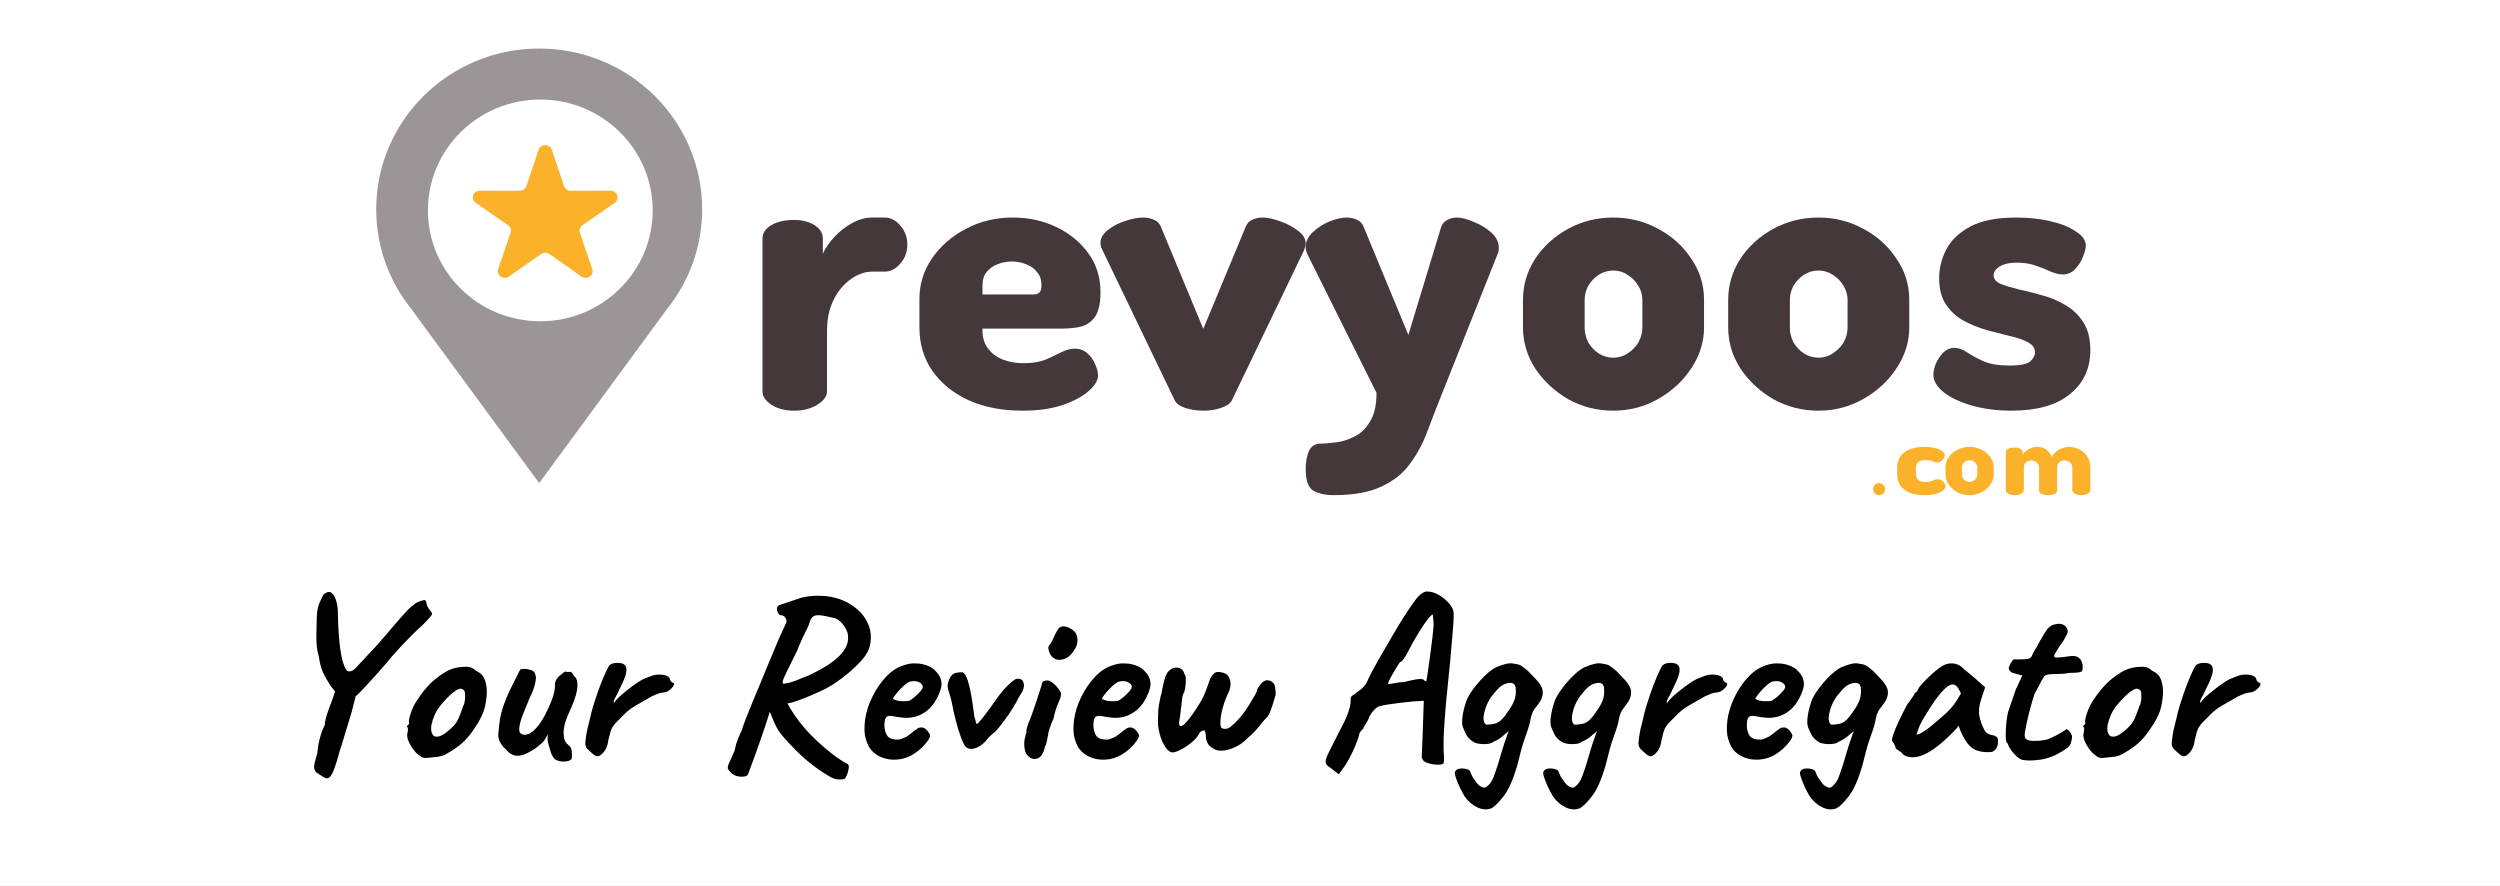 <?xml version="1.0" encoding="UTF-8"?> <svg xmlns:xlink="http://www.w3.org/1999/xlink" xmlns="http://www.w3.org/2000/svg" width="206px" height="73px" viewBox="0 0 206 73" version="1.1"><rect x="0" y="0" width="206" height="73" fill="#808080" stroke="none"/><defs><path d="M0 0L206 0L206 73L0 73L0 0Z" id="path_1"></path><clipPath id="clip_1"><use xlink:href="#path_1"></use></clipPath></defs><g id="logo-para-guesty-3" clip-path="url(#clip_1)"><path d="M0 0L206 0L206 73L0 73L0 0Z" id="logo-para-guesty-3" fill="#FFFFFF" fill-rule="evenodd" stroke="none"></path><g id="Grupo" transform="translate(0 4)"><g id="logo-revyoos-Copy" transform="translate(31 0)"><g id="iso"><path d="M26.856 13.245C26.856 16.393 25.743 19.286 23.883 21.558L23.893 21.558L13.428 35.808L2.963 21.558L2.973 21.558C1.113 19.286 0 16.393 0 13.245C0 5.93 6.012 0 13.428 0C20.844 0 26.856 5.93 26.856 13.245L26.856 13.245ZM13.52 22.472C18.635 22.472 22.781 18.382 22.781 13.337C22.781 8.292 18.635 4.202 13.52 4.202C8.406 4.202 4.26 8.292 4.26 13.337C4.26 18.382 8.406 22.472 13.52 22.472L13.52 22.472Z" id="Forma" fill="#9C9597" fill-rule="evenodd" stroke="none"></path><path d="M13.38 8.338C13.551 7.83 14.299 7.83 14.47 8.338L15.481 11.342C15.556 11.57 15.777 11.723 16.027 11.723L19.318 11.716C19.874 11.715 20.105 12.398 19.655 12.71L16.988 14.56C16.786 14.7 16.701 14.949 16.779 15.176L17.803 18.177C17.977 18.683 17.371 19.105 16.922 18.79L14.262 16.929C14.062 16.789 13.789 16.789 13.588 16.929L10.928 18.79C10.48 19.105 9.874 18.683 10.047 18.177L11.072 15.176C11.149 14.949 11.065 14.7 10.863 14.56L8.195 12.71C7.745 12.398 7.976 11.715 8.532 11.716L11.823 11.723C12.073 11.723 12.294 11.57 12.37 11.342L13.38 8.338L13.38 8.338Z" id="Forma" fill="#FBB12A" fill-rule="evenodd" stroke="none"></path></g><g id="revyoos" transform="translate(31.829 13.925)"><path d="M2.607 15.915C1.852 15.915 1.223 15.75 0.72 15.419C0.24 15.089 0 14.726 0 14.33L0 1.75C0 1.288 0.24 0.913 0.72 0.628C1.223 0.341 1.852 0.198 2.607 0.198C3.269 0.198 3.83 0.341 4.287 0.628C4.745 0.913 4.973 1.288 4.973 1.75L4.973 2.972C5.202 2.488 5.522 2.025 5.934 1.585C6.368 1.123 6.848 0.748 7.374 0.463C7.924 0.154 8.484 0 9.054 0L10.049 0C10.553 0 10.987 0.22 11.353 0.66C11.742 1.1 11.936 1.618 11.936 2.212C11.936 2.829 11.742 3.357 11.353 3.797C10.987 4.237 10.553 4.457 10.049 4.457L9.054 4.457C8.438 4.457 7.843 4.667 7.271 5.085C6.7 5.481 6.231 6.043 5.866 6.769C5.5 7.495 5.317 8.364 5.317 9.377L5.317 14.33C5.317 14.726 5.053 15.089 4.528 15.419C4.002 15.75 3.361 15.915 2.607 15.915L2.607 15.915Z" id="Forma" fill="#44383B" fill-rule="evenodd" stroke="none"></path><path d="M21.413 15.915C19.759 15.915 18.295 15.634 17.021 15.073C15.747 14.491 14.741 13.683 14.004 12.647C13.289 11.613 12.931 10.415 12.931 9.057L12.931 6.696C12.931 5.489 13.277 4.378 13.97 3.364C14.664 2.35 15.591 1.542 16.753 0.938C17.915 0.312 19.212 0 20.642 0C21.939 0 23.123 0.259 24.196 0.776C25.292 1.294 26.175 2.016 26.845 2.943C27.516 3.849 27.851 4.917 27.851 6.146C27.851 7.116 27.683 7.817 27.348 8.249C27.035 8.659 26.621 8.917 26.107 9.025C25.616 9.111 25.113 9.154 24.598 9.154L18.128 9.154L18.128 9.348C18.128 10.147 18.44 10.793 19.067 11.29C19.693 11.764 20.519 12.001 21.548 12.001C22.241 12.001 22.833 11.903 23.324 11.709C23.817 11.494 24.252 11.29 24.632 11.095C25.012 10.901 25.381 10.804 25.738 10.804C26.141 10.804 26.487 10.933 26.778 11.192C27.068 11.451 27.281 11.753 27.415 12.098C27.571 12.442 27.65 12.745 27.65 13.003C27.65 13.413 27.392 13.845 26.878 14.297C26.365 14.75 25.638 15.138 24.699 15.462C23.783 15.764 22.688 15.915 21.413 15.915L21.413 15.915ZM18.128 6.34L22.286 6.34C22.532 6.34 22.709 6.286 22.822 6.178C22.933 6.07 22.989 5.866 22.989 5.563C22.989 5.132 22.867 4.776 22.621 4.496C22.397 4.194 22.095 3.979 21.715 3.849C21.358 3.698 20.967 3.623 20.542 3.623C20.139 3.623 19.748 3.698 19.368 3.849C19.01 3.979 18.709 4.194 18.463 4.496C18.239 4.776 18.128 5.132 18.128 5.563L18.128 6.34L18.128 6.34Z" id="Forma" fill="#44383B" fill-rule="evenodd" stroke="none"></path><path d="M36.322 15.915C35.805 15.915 35.31 15.84 34.837 15.69C34.387 15.541 34.094 15.327 33.96 15.048L28.02 2.696C27.974 2.61 27.929 2.514 27.885 2.406C27.862 2.278 27.851 2.171 27.851 2.086C27.851 1.701 28.054 1.348 28.459 1.026C28.863 0.706 29.336 0.46 29.876 0.288C30.438 0.096 30.944 0 31.395 0C31.71 0 32.003 0.064 32.272 0.193C32.543 0.299 32.734 0.502 32.846 0.802L36.322 9.177L39.799 0.802C39.911 0.502 40.091 0.299 40.339 0.193C40.608 0.064 40.901 0 41.216 0C41.576 0 42.038 0.096 42.6 0.288C43.163 0.481 43.658 0.738 44.085 1.058C44.535 1.38 44.76 1.733 44.76 2.118C44.76 2.225 44.749 2.321 44.726 2.406C44.703 2.492 44.671 2.588 44.625 2.696L38.685 15.048C38.55 15.327 38.246 15.541 37.774 15.69C37.324 15.84 36.84 15.915 36.322 15.915L36.322 15.915Z" id="Forma" fill="#44383B" fill-rule="evenodd" stroke="none"></path><path d="M47.062 22.877C46.413 22.877 45.862 22.758 45.409 22.518C44.976 22.279 44.76 21.679 44.76 20.72C44.76 20.154 44.847 19.664 45.02 19.25C45.214 18.836 45.538 18.629 45.992 18.629C46.294 18.629 46.695 18.596 47.191 18.531C47.688 18.487 48.196 18.335 48.715 18.073C49.255 17.833 49.698 17.42 50.044 16.831C50.411 16.265 50.595 15.469 50.595 14.446L44.922 3.073C44.814 2.855 44.76 2.636 44.76 2.418C44.76 1.982 44.955 1.58 45.344 1.21C45.733 0.839 46.187 0.545 46.705 0.327C47.246 0.108 47.731 0 48.164 0C48.466 0 48.748 0.066 49.006 0.196C49.266 0.305 49.449 0.512 49.557 0.817L53.22 9.674L55.91 0.817C56.018 0.512 56.191 0.305 56.429 0.196C56.688 0.066 56.948 0 57.206 0C57.595 0 58.06 0.119 58.601 0.359C59.162 0.577 59.648 0.871 60.059 1.242C60.47 1.612 60.675 2.037 60.675 2.517C60.675 2.734 60.631 2.919 60.546 3.073L55.942 14.642C55.531 15.666 55.144 16.668 54.776 17.648C54.408 18.629 53.933 19.512 53.349 20.295C52.788 21.08 52.009 21.701 51.016 22.158C50.022 22.638 48.704 22.877 47.062 22.877L47.062 22.877Z" id="Forma" fill="#44383B" fill-rule="evenodd" stroke="none"></path><path d="M70.108 15.915C68.774 15.915 67.539 15.602 66.402 14.977C65.287 14.329 64.38 13.489 63.681 12.453C63.003 11.397 62.664 10.265 62.664 9.057L62.664 6.793C62.664 5.585 62.992 4.464 63.648 3.429C64.326 2.393 65.233 1.564 66.37 0.938C67.507 0.312 68.753 0 70.108 0C71.441 0 72.677 0.312 73.813 0.938C74.951 1.542 75.858 2.361 76.535 3.397C77.234 4.41 77.585 5.542 77.585 6.793L77.585 9.057C77.585 10.243 77.234 11.364 76.535 12.421C75.858 13.456 74.951 14.297 73.813 14.944C72.677 15.591 71.441 15.915 70.108 15.915L70.108 15.915ZM70.108 11.548C70.545 11.548 70.938 11.429 71.288 11.192C71.66 10.955 71.955 10.653 72.174 10.286C72.392 9.898 72.502 9.488 72.502 9.058L72.502 6.793C72.502 6.383 72.392 5.995 72.174 5.629C71.955 5.262 71.66 4.96 71.288 4.723C70.938 4.485 70.545 4.367 70.108 4.367C69.671 4.367 69.266 4.485 68.894 4.723C68.544 4.96 68.26 5.262 68.042 5.629C67.845 5.995 67.746 6.383 67.746 6.793L67.746 9.058C67.746 9.488 67.845 9.898 68.042 10.286C68.26 10.653 68.544 10.955 68.894 11.192C69.266 11.429 69.671 11.548 70.108 11.548L70.108 11.548Z" id="Forma" fill="#44383B" fill-rule="evenodd" stroke="none"></path><path d="M87.017 15.915C85.683 15.915 84.448 15.602 83.312 14.977C82.197 14.329 81.289 13.489 80.59 12.453C79.912 11.397 79.574 10.265 79.574 9.057L79.574 6.793C79.574 5.585 79.901 4.464 80.557 3.429C81.235 2.393 82.142 1.564 83.279 0.938C84.415 0.312 85.662 0 87.017 0C88.351 0 89.586 0.312 90.722 0.938C91.86 1.542 92.766 2.361 93.444 3.397C94.144 4.41 94.494 5.542 94.494 6.793L94.494 9.057C94.494 10.243 94.144 11.364 93.444 12.421C92.766 13.456 91.86 14.297 90.722 14.944C89.586 15.591 88.351 15.915 87.017 15.915L87.017 15.915ZM87.017 11.548C87.454 11.548 87.847 11.429 88.197 11.192C88.569 10.955 88.864 10.653 89.083 10.286C89.302 9.898 89.411 9.488 89.411 9.058L89.411 6.793C89.411 6.383 89.302 5.995 89.083 5.629C88.864 5.262 88.569 4.96 88.197 4.723C87.847 4.485 87.454 4.367 87.017 4.367C86.58 4.367 86.175 4.485 85.803 4.723C85.453 4.96 85.17 5.262 84.951 5.629C84.754 5.995 84.655 6.383 84.655 6.793L84.655 9.058C84.655 9.488 84.754 9.898 84.951 10.286C85.17 10.653 85.453 10.955 85.803 11.192C86.175 11.429 86.58 11.548 87.017 11.548L87.017 11.548Z" id="Forma" fill="#44383B" fill-rule="evenodd" stroke="none"></path><path d="M102.898 15.915C101.727 15.915 100.647 15.774 99.657 15.494C98.689 15.213 97.912 14.847 97.328 14.395C96.765 13.941 96.483 13.456 96.483 12.939C96.483 12.68 96.551 12.378 96.685 12.034C96.843 11.688 97.046 11.386 97.294 11.127C97.563 10.869 97.868 10.739 98.206 10.739C98.565 10.739 98.925 10.869 99.286 11.127C99.645 11.364 100.084 11.602 100.602 11.839C101.142 12.076 101.862 12.195 102.763 12.195C103.664 12.195 104.238 12.076 104.485 11.839C104.732 11.58 104.856 11.343 104.856 11.127C104.856 10.76 104.665 10.481 104.282 10.286C103.899 10.071 103.404 9.898 102.796 9.769C102.211 9.617 101.581 9.456 100.905 9.283C100.231 9.089 99.59 8.831 98.982 8.507C98.397 8.184 97.912 7.742 97.531 7.182C97.148 6.621 96.957 5.887 96.957 4.981C96.957 4.184 97.148 3.407 97.531 2.653C97.935 1.876 98.599 1.24 99.522 0.744C100.445 0.248 101.705 0 103.303 0C104.293 0 105.215 0.097 106.072 0.291C106.949 0.485 107.658 0.766 108.198 1.132C108.761 1.477 109.043 1.876 109.043 2.329C109.043 2.544 108.964 2.847 108.806 3.235C108.671 3.602 108.457 3.936 108.165 4.237C107.895 4.54 107.558 4.69 107.152 4.69C106.859 4.69 106.532 4.615 106.173 4.464C105.813 4.291 105.407 4.13 104.957 3.979C104.507 3.807 103.978 3.72 103.37 3.72C102.921 3.72 102.549 3.774 102.257 3.881C101.986 3.99 101.784 4.119 101.648 4.27C101.514 4.42 101.447 4.582 101.447 4.755C101.447 5.057 101.638 5.294 102.02 5.467C102.402 5.618 102.898 5.768 103.506 5.919C104.113 6.049 104.755 6.211 105.43 6.405C106.106 6.577 106.747 6.846 107.354 7.213C107.962 7.559 108.457 8.033 108.84 8.637C109.223 9.219 109.414 9.985 109.414 10.933C109.414 12.442 108.851 13.651 107.726 14.556C106.623 15.462 105.013 15.915 102.898 15.915L102.898 15.915Z" id="Forma" fill="#44383B" fill-rule="evenodd" stroke="none"></path></g><g id="dot-com" transform="translate(123.339 32.824)"><path d="M0.5 3.979C0.357 3.979 0.239 3.929 0.143 3.83C0.048 3.731 0 3.615 0 3.481C0 3.343 0.048 3.228 0.143 3.132C0.239 3.034 0.357 2.984 0.5 2.984C0.635 2.984 0.75 3.034 0.845 3.132C0.945 3.228 0.995 3.343 0.995 3.481C0.995 3.615 0.945 3.731 0.845 3.83C0.75 3.929 0.635 3.979 0.5 3.979L0.5 3.979Z" id="Forma" fill="#FBB12A" fill-rule="evenodd" stroke="none"></path><path d="M4.247 3.979C3.724 3.979 3.292 3.903 2.954 3.752C2.623 3.602 2.377 3.397 2.218 3.138C2.066 2.879 1.989 2.588 1.989 2.264L1.989 1.715C1.989 1.391 2.066 1.1 2.218 0.841C2.377 0.582 2.623 0.377 2.954 0.227C3.286 0.076 3.71 0 4.227 0C4.552 0 4.84 0.033 5.093 0.097C5.344 0.156 5.543 0.237 5.69 0.339C5.836 0.442 5.908 0.553 5.908 0.671C5.908 0.747 5.882 0.833 5.829 0.93C5.782 1.028 5.712 1.111 5.62 1.181C5.533 1.25 5.431 1.286 5.312 1.286C5.232 1.286 5.152 1.269 5.073 1.237C4.999 1.205 4.907 1.173 4.794 1.14C4.681 1.108 4.536 1.092 4.357 1.092C4.058 1.092 3.846 1.146 3.72 1.253C3.595 1.362 3.531 1.515 3.531 1.715L3.531 2.264C3.531 2.464 3.595 2.617 3.72 2.725C3.846 2.833 4.062 2.887 4.367 2.887C4.546 2.887 4.688 2.868 4.794 2.831C4.9 2.793 4.989 2.757 5.063 2.725C5.142 2.688 5.225 2.669 5.312 2.669C5.451 2.669 5.57 2.701 5.67 2.765C5.769 2.831 5.842 2.911 5.888 3.008C5.941 3.1 5.968 3.186 5.968 3.267C5.968 3.386 5.891 3.501 5.739 3.615C5.587 3.723 5.381 3.812 5.123 3.881C4.864 3.946 4.572 3.979 4.247 3.979L4.247 3.979Z" id="Forma" fill="#FBB12A" fill-rule="evenodd" stroke="none"></path><path d="M7.953 3.979C7.597 3.979 7.268 3.9 6.965 3.744C6.667 3.583 6.425 3.372 6.238 3.113C6.058 2.849 5.968 2.566 5.968 2.264L5.968 1.698C5.968 1.397 6.055 1.116 6.229 0.857C6.411 0.599 6.652 0.391 6.956 0.235C7.259 0.079 7.591 0 7.953 0C8.308 0 8.638 0.079 8.941 0.235C9.244 0.386 9.486 0.591 9.667 0.849C9.853 1.102 9.947 1.386 9.947 1.698L9.947 2.264C9.947 2.561 9.853 2.841 9.667 3.105C9.486 3.364 9.244 3.574 8.941 3.736C8.638 3.898 8.308 3.979 7.953 3.979L7.953 3.979ZM7.953 2.887C8.07 2.887 8.174 2.858 8.268 2.798C8.367 2.738 8.446 2.664 8.504 2.571C8.562 2.475 8.592 2.372 8.592 2.264L8.592 1.698C8.592 1.596 8.562 1.499 8.504 1.408C8.446 1.315 8.367 1.24 8.268 1.181C8.174 1.121 8.07 1.092 7.953 1.092C7.836 1.092 7.729 1.121 7.629 1.181C7.536 1.24 7.46 1.315 7.402 1.408C7.35 1.499 7.323 1.596 7.323 1.698L7.323 2.264C7.323 2.372 7.35 2.475 7.402 2.571C7.46 2.664 7.536 2.738 7.629 2.798C7.729 2.858 7.836 2.887 7.953 2.887L7.953 2.887Z" id="Forma" fill="#FBB12A" fill-rule="evenodd" stroke="none"></path><path d="M11.68 3.979C11.462 3.979 11.283 3.937 11.142 3.855C11.008 3.772 10.941 3.681 10.941 3.583L10.941 0.438C10.941 0.322 11.008 0.229 11.142 0.157C11.283 0.086 11.462 0.05 11.68 0.05C11.857 0.05 12.011 0.086 12.139 0.157C12.266 0.229 12.33 0.322 12.33 0.438L12.33 0.628C12.439 0.467 12.598 0.324 12.809 0.198C13.02 0.066 13.282 0 13.594 0C13.856 0 14.086 0.077 14.284 0.231C14.481 0.385 14.629 0.583 14.724 0.826C14.89 0.545 15.101 0.338 15.357 0.207C15.618 0.069 15.887 0 16.161 0C16.462 0 16.741 0.069 17.004 0.207C17.271 0.338 17.489 0.534 17.655 0.793C17.822 1.051 17.904 1.365 17.904 1.734L17.904 3.583C17.904 3.681 17.831 3.772 17.683 3.855C17.537 3.937 17.361 3.979 17.157 3.979C16.959 3.979 16.786 3.937 16.64 3.855C16.494 3.772 16.42 3.681 16.42 3.583L16.42 1.734C16.42 1.595 16.388 1.48 16.325 1.387C16.267 1.293 16.187 1.224 16.085 1.181C15.989 1.131 15.887 1.106 15.778 1.106C15.676 1.106 15.578 1.131 15.481 1.181C15.392 1.224 15.315 1.293 15.251 1.387C15.194 1.475 15.165 1.59 15.165 1.734L15.165 3.591C15.165 3.728 15.085 3.827 14.926 3.888C14.773 3.949 14.603 3.979 14.418 3.979C14.246 3.979 14.08 3.949 13.919 3.888C13.76 3.827 13.681 3.728 13.681 3.591L13.681 1.742C13.681 1.604 13.649 1.489 13.584 1.396C13.521 1.301 13.438 1.232 13.337 1.189C13.24 1.139 13.139 1.114 13.03 1.114C12.928 1.114 12.828 1.136 12.733 1.181C12.643 1.224 12.57 1.293 12.512 1.387C12.455 1.475 12.426 1.59 12.426 1.734L12.426 3.583C12.426 3.681 12.353 3.772 12.206 3.855C12.059 3.937 11.883 3.979 11.68 3.979L11.68 3.979Z" id="Forma" fill="#FBB12A" fill-rule="evenodd" stroke="none"></path></g></g><g id="Your-Review-Aggregator" transform="translate(0 40)"><path d="M109.621 19.259Q109.259 19.059 109.23 18.82Q109.201 18.581 109.499 17.98Q109.801 17.379 110.441 16.119Q110.92 15.221 111.09 14.713Q111.261 14.201 111.281 13.981Q111.3 13.761 111.3 13.698Q111.261 13.522 111.339 13.415Q111.418 13.302 111.598 13.219Q111.701 13.121 112.057 12.863Q112.419 12.599 112.619 12.238Q112.799 11.818 113.029 11.378Q113.258 10.939 113.639 10.27Q114.02 9.601 114.66 8.522Q115.06 7.819 115.607 6.94Q116.159 6.061 116.701 5.338Q116.92 5.06 117.16 4.899Q117.399 4.738 117.58 4.738Q118.019 4.738 118.459 4.972Q118.898 5.202 119.24 5.543Q119.582 5.88 119.699 6.178Q119.801 6.339 119.782 6.862Q119.762 7.379 119.699 8.121Q119.64 8.859 119.562 9.699Q119.499 10.519 119.377 11.642Q119.259 12.76 119.147 13.981Q119.04 15.202 118.976 16.334Q118.918 17.462 118.981 18.302Q119.001 18.478 118.981 18.639Q118.962 18.8 118.962 18.898Q118.839 19.02 118.439 19.01Q118.039 19 117.658 18.878Q117.282 18.761 117.238 18.581Q117.179 18.522 117.16 18.483Q117.14 18.439 117.16 18.092Q117.179 17.741 117.218 16.798L117.321 13.742L117.062 13.761Q116.881 13.761 116.408 13.8Q115.939 13.839 115.387 13.912Q114.84 13.981 114.377 14.049Q113.918 14.118 113.742 14.181Q113.561 14.181 113.307 14.42Q113.058 14.66 112.838 15.04Q112.76 15.319 112.55 15.631Q112.34 15.939 112.34 16.041Q112.199 16.139 112.106 16.281L112.018 16.422Q112.018 16.54 111.847 17.013Q111.681 17.482 111.408 18.053Q111.139 18.619 110.861 19.04L110.319 19.801L109.621 19.259ZM29.318 13.335Q29.299 13.404 29.278 13.483Q29.18 13.859 28.98 14.66Q28.819 15.202 28.628 15.822Q28.438 16.442 28.277 16.984Q28.12 17.521 27.998 17.858Q27.759 18.761 27.569 19.279Q27.378 19.801 27.207 19.992Q27.041 20.182 26.841 20.119Q26.758 20.099 26.509 19.938Q26.26 19.782 26.06 19.64Q25.918 19.479 25.889 19.298Q25.86 19.118 25.938 18.82Q26.021 18.522 26.163 17.98Q26.182 17.521 26.348 16.862Q26.519 16.198 26.758 15.758Q26.758 15.539 26.856 15.162Q26.958 14.782 27.11 14.371Q27.261 13.961 27.378 13.659L27.613 12.983L27.261 12.54Q26.861 11.94 26.622 11.422Q26.382 10.9 26.28 10.138Q26.138 9.66 26.099 9.24Q26.06 8.82 26.07 8.273Q26.079 7.721 26.099 6.901Q26.119 6.139 26.338 5.651Q26.558 5.158 26.641 5.001Q27.061 4.64 27.329 4.86Q27.598 5.079 27.73 5.602Q27.862 6.12 27.842 6.701Q27.901 8.839 28.111 9.943Q28.321 11.041 28.638 11.3Q28.882 11.359 29.058 11.251Q29.239 11.139 29.527 10.812Q29.82 10.48 30.342 9.938Q30.899 9.362 31.46 8.712Q32.022 8.058 32.53 7.462Q33.042 6.862 33.448 6.422Q33.858 5.978 34.102 5.841Q34.18 5.719 34.38 5.631Q34.581 5.538 34.771 5.49L34.961 5.441Q35.122 5.48 35.142 5.69Q35.161 5.9 35.298 6.1Q35.342 6.178 35.479 6.339Q35.62 6.5 35.601 6.598Q35.601 6.662 35.42 6.871Q35.24 7.081 35.039 7.282L34.742 7.579Q34.478 7.799 33.926 8.351Q33.379 8.898 32.798 9.528Q32.222 10.158 31.822 10.661Q30.938 11.681 30.249 12.423Q29.561 13.161 29.4 13.302Q29.39 13.323 29.318 13.335ZM61.638 19.801Q61.56 20.001 61.101 20.001Q60.642 20.001 60.3 19.738Q60.061 19.498 59.988 19.367Q59.919 19.24 60.056 18.927Q60.198 18.619 60.54 17.838Q60.618 17.36 60.818 16.872Q61.018 16.378 61.121 16.178Q61.199 15.9 61.448 15.25Q61.702 14.601 62.029 13.8Q62.361 12.999 62.659 12.291Q62.962 11.579 63.098 11.222Q63.44 10.421 63.797 9.542Q64.158 8.659 64.778 7.321Q64.861 7.121 64.719 6.901Q64.578 6.681 64.241 6.681Q64.041 6.461 64.021 6.212Q64.001 5.958 64.221 5.861L66.062 5.241Q67 5.021 67.991 5.114Q68.982 5.202 69.861 5.661Q70.818 6.222 71.257 6.901Q71.702 7.579 71.751 8.273Q71.799 8.961 71.58 9.518Q71.418 9.938 70.969 10.441Q70.52 10.939 69.929 11.442Q69.338 11.94 68.709 12.35Q68.079 12.76 67.542 12.98Q67.039 13.219 66.418 13.473Q65.798 13.722 65.222 13.898Q65.07 13.937 64.892 13.958Q65.133 14.422 65.427 14.86Q65.862 15.499 66.301 16.002Q66.658 16.422 67.278 17.013Q67.898 17.599 68.596 18.141Q69.299 18.678 69.861 18.961Q69.978 19.059 69.929 19.347Q69.88 19.64 69.768 19.899Q69.661 20.158 69.578 20.182Q69.421 20.241 69.05 20.221Q68.679 20.202 68.22 19.899Q67.341 19.381 66.458 18.639Q65.579 17.902 64.48 16.642Q64.06 16.139 63.85 15.641Q63.678 15.229 63.43 14.646Q63.225 15.359 62.766 16.681Q62.278 18.102 61.638 19.801ZM114.401 12.379L114.621 12.34Q114.84 12.301 115.148 12.252Q115.461 12.199 115.7 12.199Q116.159 12.081 116.466 12.023Q116.779 11.959 116.979 11.95Q117.179 11.94 117.301 11.998Q117.379 12.101 117.448 12.12L117.521 12.14Q117.541 12.101 117.599 11.72Q117.658 11.339 117.736 10.783Q117.819 10.221 117.897 9.611Q117.98 9 118.039 8.473Q118.102 7.941 118.122 7.638Q118.141 7.262 118.097 6.954L118.058 6.642Q117.941 6.642 117.609 7.072Q117.282 7.501 116.847 8.214Q116.418 8.922 115.998 9.738Q115.802 10.119 115.631 10.338Q115.461 10.558 115.358 10.558Q115.319 10.602 115.148 10.87Q114.982 11.139 114.792 11.471Q114.601 11.798 114.469 12.072Q114.342 12.34 114.401 12.379ZM64.539 12.34Q64.998 12.301 65.549 12.091Q66.101 11.881 66.721 11.618Q67.302 11.339 67.869 11.012Q68.44 10.68 68.909 10.28Q69.382 9.879 69.651 9.42Q69.919 8.961 69.88 8.439Q69.88 8.18 69.719 7.863Q69.558 7.54 69.309 7.282Q69.06 7.018 68.801 6.94Q68.001 6.74 67.581 6.701Q67.161 6.662 66.97 6.823Q66.78 6.979 66.682 7.379Q66.682 7.438 66.521 7.76Q66.36 8.082 66.13 8.571Q65.901 9.059 65.681 9.621Q65.1 10.802 64.827 11.354Q64.558 11.901 64.509 12.081Q64.46 12.262 64.539 12.34ZM166.199 18.351Q166.458 18.581 166.678 18.619Q167.2 18.722 168.099 18.6Q169.002 18.478 169.901 17.921Q170.54 17.56 170.638 17.233Q170.74 16.901 170.74 16.662Q170.662 16.422 170.472 16.212Q170.346 16.074 170.259 16.095Q170.214 16.105 170.179 16.159L169.998 16.271Q169.818 16.378 169.642 16.481Q169.442 16.598 169.197 16.71Q168.958 16.818 168.738 16.92Q168.46 16.998 168.04 17.033Q167.62 17.062 167.401 17.042Q166.981 16.998 166.888 16.832Q166.8 16.662 166.859 16.281Q167 15.519 167.191 14.752Q167.381 13.981 167.659 13.141Q167.899 12.741 168.06 12.404Q168.221 12.062 168.299 11.979Q168.382 11.818 168.45 11.73Q168.519 11.642 168.68 11.598Q168.841 11.559 168.919 11.559Q169.002 11.559 169.261 11.54Q169.422 11.54 169.759 11.53Q170.101 11.52 170.579 11.442Q171.341 11.442 171.497 11.344Q171.658 11.242 171.6 10.758Q171.561 10.421 171.297 10.202Q171.038 9.982 170.462 10.079Q169.539 10.221 169.339 10.162Q169.3 10.15 169.281 10.123Q169.202 10.013 169.461 9.66Q169.642 9.318 169.852 9.049Q170.062 8.781 170.218 8.439Q170.399 8.161 170.379 7.98Q170.36 7.799 170.198 7.599Q169.901 7.34 169.49 7.413Q169.08 7.482 168.9 7.638Q168.719 7.78 168.597 7.98Q168.48 8.18 168.382 8.322Q168.182 8.639 168.089 8.82Q168.001 9 167.86 9.259Q167.718 9.498 167.64 9.621Q167.562 9.738 167.459 9.962Q167.42 10.099 167.337 10.172Q167.259 10.241 167.181 10.28Q167.122 10.299 166.859 10.319Q166.6 10.338 166.326 10.338Q166.058 10.338 165.96 10.319Q165.882 10.319 165.701 10.621Q165.521 10.919 165.521 11.081Q165.521 11.159 165.609 11.281Q165.701 11.398 165.838 11.442L166.639 11.662L166.102 12.819Q165.96 13.258 165.76 13.81Q165.56 14.362 165.462 14.679Q165.379 15.021 165.32 15.602Q165.262 16.178 165.272 16.652Q165.281 17.12 165.36 17.179L165.408 17.243Q165.462 17.301 165.462 17.34Q165.521 17.54 165.731 17.833Q165.941 18.122 166.199 18.351ZM86.507 9.85Q86.619 10.079 86.839 10.241Q87.122 10.441 87.581 10.333Q88.04 10.221 88.338 9.821Q88.699 9.381 88.767 8.981Q88.841 8.58 88.66 8.2Q88.46 7.882 88.03 7.702Q87.6 7.521 87.361 7.682Q87.278 7.702 87.21 7.814Q87.141 7.921 87.102 7.98Q86.922 8.278 86.77 8.639Q86.619 9 86.419 9.22Q86.38 9.259 86.389 9.44Q86.399 9.621 86.507 9.85ZM48.392 17.702Q48.602 17.921 48.778 18.058Q49.1 18.38 49.33 18.302Q49.559 18.219 49.798 17.902Q49.94 17.721 49.999 17.531L50.062 17.34Q50.062 17.282 50.13 16.974Q50.199 16.662 50.297 16.32Q50.399 15.978 50.502 15.88Q50.658 15.621 50.819 15.48Q50.98 15.338 51.122 15.182Q51.761 14.479 52.372 14.142Q52.982 13.8 53.739 13.361Q54.022 13.239 54.217 13.161Q54.418 13.082 54.681 13.058Q54.999 13.039 55.267 12.78Q55.541 12.521 55.541 12.379L55.531 12.321Q55.521 12.262 55.438 12.262L55.326 12.184Q55.218 12.101 55.199 11.94Q55.082 11.642 54.53 11.593Q53.978 11.54 53.519 11.759Q53.441 11.798 53.231 11.871Q53.021 11.94 52.86 12.042Q52.738 12.101 52.416 12.321Q52.098 12.54 51.737 12.824Q51.38 13.102 51.058 13.39Q50.741 13.678 50.619 13.898Q50.587 13.906 50.572 13.893Q50.54 13.868 50.58 13.751Q50.638 13.581 50.79 13.312Q50.941 13.039 51.039 12.799Q51.522 11.862 51.6 11.412Q51.678 10.958 51.459 10.778Q51.302 10.621 50.868 10.621Q50.438 10.621 50.218 10.822Q50.018 11.12 49.759 11.73Q49.501 12.34 49.261 13.019Q49.022 13.698 48.851 14.279Q48.68 14.86 48.641 15.099Q48.5 15.661 48.397 16.09Q48.299 16.52 48.241 17.081Q48.182 17.482 48.392 17.702ZM135.172 17.702Q135.382 17.921 135.558 18.058Q135.88 18.38 136.11 18.302Q136.339 18.219 136.578 17.902Q136.72 17.721 136.779 17.531L136.842 17.34Q136.842 17.282 136.91 16.974Q136.979 16.662 137.076 16.32Q137.179 15.978 137.282 15.88Q137.438 15.621 137.599 15.48Q137.76 15.338 137.902 15.182Q138.541 14.479 139.152 14.142Q139.762 13.8 140.519 13.361Q140.802 13.239 140.997 13.161Q141.198 13.082 141.461 13.058Q141.779 13.039 142.047 12.78Q142.321 12.521 142.321 12.379L142.311 12.321Q142.301 12.262 142.218 12.262L142.106 12.184Q141.998 12.101 141.979 11.94Q141.862 11.642 141.31 11.593Q140.758 11.54 140.299 11.759Q140.221 11.798 140.011 11.871Q139.801 11.94 139.64 12.042Q139.518 12.101 139.196 12.321Q138.878 12.54 138.517 12.824Q138.16 13.102 137.838 13.39Q137.521 13.678 137.399 13.898Q137.367 13.906 137.352 13.893Q137.32 13.868 137.36 13.751Q137.418 13.581 137.57 13.312Q137.721 13.039 137.819 12.799Q138.302 11.862 138.38 11.412Q138.458 10.958 138.239 10.778Q138.082 10.621 137.648 10.621Q137.218 10.621 136.998 10.822Q136.798 11.12 136.539 11.73Q136.281 12.34 136.041 13.019Q135.802 13.698 135.631 14.279Q135.46 14.86 135.421 15.099Q135.28 15.661 135.177 16.09Q135.079 16.52 135.021 17.081Q134.962 17.482 135.172 17.702ZM179.112 17.702Q179.322 17.921 179.498 18.058Q179.82 18.38 180.05 18.302Q180.279 18.219 180.518 17.902Q180.66 17.721 180.719 17.531L180.782 17.34Q180.782 17.282 180.85 16.974Q180.919 16.662 181.016 16.32Q181.119 15.978 181.221 15.88Q181.378 15.621 181.539 15.48Q181.7 15.338 181.842 15.182Q182.481 14.479 183.092 14.142Q183.702 13.8 184.459 13.361Q184.742 13.239 184.937 13.161Q185.138 13.082 185.401 13.058Q185.719 13.039 185.987 12.78Q186.261 12.521 186.261 12.379L186.251 12.321Q186.241 12.262 186.158 12.262L186.046 12.184Q185.938 12.101 185.919 11.94Q185.802 11.642 185.25 11.593Q184.698 11.54 184.239 11.759Q184.161 11.798 183.951 11.871Q183.741 11.94 183.58 12.042Q183.458 12.101 183.136 12.321Q182.818 12.54 182.457 12.824Q182.1 13.102 181.778 13.39Q181.461 13.678 181.339 13.898Q181.307 13.906 181.292 13.893Q181.26 13.868 181.3 13.751Q181.358 13.581 181.51 13.312Q181.661 13.039 181.759 12.799Q182.242 11.862 182.32 11.412Q182.398 10.958 182.179 10.778Q182.022 10.621 181.588 10.621Q181.158 10.621 180.938 10.822Q180.738 11.12 180.479 11.73Q180.221 12.34 179.981 13.019Q179.742 13.698 179.571 14.279Q179.4 14.86 179.361 15.099Q179.22 15.661 179.117 16.09Q179.019 16.52 178.961 17.081Q178.902 17.482 179.112 17.702ZM121.73 22.526Q122.341 22.819 122.902 22.599Q123.298 22.379 123.898 21.608Q124.499 20.841 125.002 19.142L125.319 17.902Q125.48 17.262 125.759 16.51Q126.042 15.758 126.14 15.158Q126.242 14.699 126.437 14.44Q126.638 14.181 126.818 13.922Q127.018 13.659 127.097 13.312Q127.18 12.96 127.038 12.658Q126.94 12.379 126.559 11.969Q126.179 11.559 125.92 11.3Q125.519 10.958 125.339 10.851Q125.158 10.739 124.821 10.7Q124.46 10.602 124.059 10.714Q123.659 10.822 123.498 10.9Q123.078 11.022 122.556 11.491Q122.038 11.959 121.579 12.54Q121.12 13.121 120.881 13.62Q120.622 14.298 120.519 14.982Q120.422 15.661 120.558 15.958Q120.681 16.261 120.788 16.481Q120.9 16.701 121.071 16.872Q121.242 17.042 121.52 17.199Q121.96 17.34 122.429 17.311Q122.902 17.282 123.019 17.14Q123.542 16.92 123.84 16.642Q124.053 16.439 124.341 16.239Q124.315 16.281 124.289 16.329Q124.201 16.5 124.138 16.74Q123.962 17.199 123.801 17.741Q123.64 18.278 123.42 19.02Q123.141 19.899 122.971 20.25Q122.8 20.602 122.458 20.861Q122.321 20.958 122.057 20.827Q121.799 20.7 121.579 20.358Q121.501 20.26 121.408 20.128Q121.32 20.001 121.257 19.85Q121.198 19.699 121.14 19.562Q121.1 19.44 120.817 19.367Q120.539 19.298 120.261 19.337Q119.982 19.381 119.899 19.601Q119.841 19.64 119.909 19.899Q119.982 20.158 120.129 20.519Q120.28 20.88 120.441 21.188Q120.602 21.5 120.681 21.618Q121.12 22.238 121.73 22.526ZM130.182 22.599Q129.621 22.819 129.01 22.526Q128.4 22.238 127.961 21.618Q127.882 21.5 127.721 21.188Q127.56 20.88 127.409 20.519Q127.262 20.158 127.189 19.899Q127.121 19.64 127.179 19.601Q127.262 19.381 127.541 19.337Q127.819 19.298 128.097 19.367Q128.38 19.44 128.419 19.562Q128.478 19.699 128.537 19.85Q128.6 20.001 128.688 20.128Q128.781 20.26 128.859 20.358Q129.079 20.7 129.337 20.827Q129.601 20.958 129.738 20.861Q130.08 20.602 130.251 20.25Q130.421 19.899 130.7 19.02Q130.919 18.278 131.081 17.741Q131.242 17.199 131.418 16.74Q131.481 16.5 131.569 16.329Q131.595 16.281 131.621 16.239Q131.333 16.439 131.12 16.642Q130.822 16.92 130.299 17.14Q130.182 17.282 129.709 17.311Q129.24 17.34 128.8 17.199Q128.522 17.042 128.351 16.872Q128.18 16.701 128.068 16.481Q127.961 16.261 127.838 15.958Q127.702 15.661 127.799 14.982Q127.902 14.298 128.161 13.62Q128.4 13.121 128.859 12.54Q129.318 11.959 129.836 11.491Q130.358 11.022 130.778 10.9Q130.939 10.822 131.339 10.714Q131.74 10.602 132.101 10.7Q132.438 10.739 132.619 10.851Q132.799 10.958 133.2 11.3Q133.459 11.559 133.839 11.969Q134.22 12.379 134.318 12.658Q134.46 12.96 134.377 13.312Q134.298 13.659 134.098 13.922Q133.918 14.181 133.717 14.44Q133.522 14.699 133.419 15.158Q133.322 15.758 133.039 16.51Q132.76 17.262 132.599 17.902L132.282 19.142Q131.779 20.841 131.178 21.608Q130.578 22.379 130.182 22.599ZM150.17 22.526Q150.781 22.819 151.342 22.599Q151.738 22.379 152.338 21.608Q152.939 20.841 153.442 19.142L153.759 17.902Q153.92 17.262 154.199 16.51Q154.482 15.758 154.579 15.158Q154.682 14.699 154.877 14.44Q155.078 14.181 155.258 13.922Q155.458 13.659 155.537 13.312Q155.62 12.96 155.478 12.658Q155.38 12.379 154.999 11.969Q154.619 11.559 154.36 11.3Q153.959 10.958 153.779 10.851Q153.598 10.739 153.261 10.7Q152.9 10.602 152.499 10.714Q152.099 10.822 151.938 10.9Q151.518 11.022 150.996 11.491Q150.478 11.959 150.019 12.54Q149.56 13.121 149.321 13.62Q149.062 14.298 148.959 14.982Q148.862 15.661 148.998 15.958Q149.121 16.261 149.228 16.481Q149.34 16.701 149.511 16.872Q149.682 17.042 149.96 17.199Q150.4 17.34 150.869 17.311Q151.342 17.282 151.459 17.14Q151.982 16.92 152.28 16.642Q152.493 16.439 152.781 16.239Q152.755 16.281 152.729 16.329Q152.641 16.5 152.578 16.74Q152.402 17.199 152.241 17.741Q152.079 18.278 151.86 19.02Q151.581 19.899 151.411 20.25Q151.24 20.602 150.898 20.861Q150.761 20.958 150.497 20.827Q150.239 20.7 150.019 20.358Q149.941 20.26 149.848 20.128Q149.76 20.001 149.697 19.85Q149.638 19.699 149.579 19.562Q149.54 19.44 149.257 19.367Q148.979 19.298 148.701 19.337Q148.422 19.381 148.339 19.601Q148.281 19.64 148.349 19.899Q148.422 20.158 148.569 20.519Q148.72 20.88 148.881 21.188Q149.042 21.5 149.121 21.618Q149.56 22.238 150.17 22.526ZM156.82 18.18Q156.742 18.019 156.469 17.863Q156.2 17.702 156.2 17.619Q156.2 17.54 156.108 17.369Q156.02 17.199 155.942 17.12Q155.839 16.998 156 16.53Q156.161 16.061 156.479 15.382Q156.801 14.699 157.182 14Q157.338 13.839 157.499 13.581Q157.66 13.322 157.738 13.239Q157.738 13.161 157.797 13.092Q157.86 13.019 157.939 13.019L158.1 12.702Q158.139 12.619 158.349 12.379Q158.559 12.14 158.857 11.852Q159.159 11.559 159.467 11.3Q159.779 11.041 159.98 10.919Q160.4 10.641 160.849 10.661Q161.298 10.68 161.62 10.939Q161.679 11.002 161.889 11.183Q162.099 11.359 162.367 11.579Q162.641 11.798 162.841 11.979L163.578 12.638L163.241 13.639Q162.978 14.44 163.109 15.04Q163.241 15.641 163.481 16.081Q163.578 16.3 163.749 16.422Q163.92 16.54 164.198 16.578Q164.359 16.598 164.496 16.701Q164.638 16.798 164.638 17.018Q164.638 17.501 164.467 17.711Q164.301 17.921 164.101 17.96Q163.442 18.038 162.841 17.819Q162.24 17.599 161.762 16.681Q161.679 16.559 161.547 16.232Q161.42 15.9 161.401 15.802Q161.322 15.9 161.191 16.051Q161.059 16.198 160.942 16.32Q159.521 17.76 158.51 18.19Q157.499 18.619 156.82 18.18ZM73.91 18.59Q74.579 18.541 75.179 18.2Q75.58 17.96 75.907 17.653Q76.239 17.34 76.439 17.052Q76.639 16.759 76.639 16.598Q76.581 16.398 76.381 16.178Q76.18 15.958 75.961 15.939Q75.858 15.939 75.756 15.958Q75.658 15.978 75.56 16.061Q75.458 16.119 75.306 16.242Q75.16 16.359 75.008 16.481Q74.862 16.598 74.701 16.701Q74.398 16.842 74.198 16.91Q73.998 16.979 73.539 16.901Q73.182 16.798 73.05 16.53Q72.919 16.261 72.88 15.9Q72.86 15.319 73.007 15.119Q73.158 14.918 73.641 15.021Q74.442 15.182 74.901 15.143Q75.36 15.099 75.702 14.962Q76.542 14.601 77.01 13.864Q77.479 13.121 77.582 12.482Q77.601 12.199 77.499 11.901Q77.401 11.598 77.079 11.281Q76.918 11.081 76.556 10.91Q76.2 10.739 75.741 10.68Q75.262 10.641 74.969 10.69Q74.681 10.739 74.398 10.841Q73.622 11.1 72.958 11.823Q72.299 12.54 71.849 13.483Q71.4 14.42 71.278 15.338Q71.161 16.32 71.341 16.891Q71.522 17.462 71.722 17.721Q72.079 18.18 72.66 18.41Q73.241 18.639 73.91 18.59ZM92.399 18.2Q91.799 18.541 91.13 18.59Q90.461 18.639 89.88 18.41Q89.299 18.18 88.942 17.721Q88.742 17.462 88.561 16.891Q88.381 16.32 88.498 15.338Q88.62 14.42 89.069 13.483Q89.519 12.54 90.178 11.823Q90.842 11.1 91.618 10.841Q91.901 10.739 92.189 10.69Q92.482 10.641 92.961 10.68Q93.42 10.739 93.776 10.91Q94.138 11.081 94.299 11.281Q94.621 11.598 94.719 11.901Q94.821 12.199 94.802 12.482Q94.699 13.121 94.23 13.864Q93.762 14.601 92.922 14.962Q92.58 15.099 92.121 15.143Q91.662 15.182 90.861 15.021Q90.378 14.918 90.227 15.119Q90.08 15.319 90.1 15.9Q90.139 16.261 90.27 16.53Q90.402 16.798 90.759 16.901Q91.218 16.979 91.418 16.91Q91.618 16.842 91.921 16.701Q92.082 16.598 92.228 16.481Q92.38 16.359 92.526 16.242Q92.678 16.119 92.78 16.061Q92.878 15.978 92.975 15.958Q93.078 15.939 93.181 15.939Q93.4 15.958 93.6 16.178Q93.801 16.398 93.859 16.598Q93.859 16.759 93.659 17.052Q93.459 17.34 93.127 17.653Q92.8 17.96 92.399 18.2ZM146.239 18.2Q145.639 18.541 144.97 18.59Q144.301 18.639 143.72 18.41Q143.139 18.18 142.782 17.721Q142.582 17.462 142.401 16.891Q142.221 16.32 142.338 15.338Q142.46 14.42 142.909 13.483Q143.358 12.54 144.018 11.823Q144.682 11.1 145.458 10.841Q145.741 10.739 146.029 10.69Q146.322 10.641 146.801 10.68Q147.26 10.739 147.616 10.91Q147.978 11.081 148.139 11.281Q148.461 11.598 148.559 11.901Q148.661 12.199 148.642 12.482Q148.539 13.121 148.07 13.864Q147.602 14.601 146.762 14.962Q146.42 15.099 145.961 15.143Q145.502 15.182 144.701 15.021Q144.218 14.918 144.066 15.119Q143.92 15.319 143.94 15.9Q143.979 16.261 144.11 16.53Q144.242 16.798 144.599 16.901Q145.058 16.979 145.258 16.91Q145.458 16.842 145.761 16.701Q145.922 16.598 146.068 16.481Q146.22 16.359 146.366 16.242Q146.518 16.119 146.62 16.061Q146.718 15.978 146.816 15.958Q146.918 15.939 147.021 15.939Q147.24 15.958 147.441 16.178Q147.641 16.398 147.699 16.598Q147.699 16.759 147.499 17.052Q147.299 17.34 146.967 17.653Q146.64 17.96 146.239 18.2ZM34.709 18.361Q34.861 18.458 35.119 18.458Q35.578 18.419 36.057 18.361Q36.54 18.302 36.96 18.019Q37.541 17.682 38.02 17.282Q38.498 16.881 39.001 16.159Q39.802 15.021 39.978 14.152Q40.158 13.278 40.1 12.682Q40.041 12.14 39.851 11.803Q39.66 11.461 39.202 11.261Q38.899 10.939 38.43 10.939Q37.961 10.939 37.522 11.041Q37.082 11.139 36.648 11.403Q36.218 11.662 35.72 12.081Q35.481 12.282 35.188 12.614Q34.9 12.941 34.66 13.273Q34.421 13.6 34.299 13.8Q34.001 14.279 33.83 14.811Q33.66 15.338 33.699 15.499Q33.731 15.66 33.674 15.704Q33.653 15.719 33.62 15.719Q33.581 15.802 33.537 15.831Q33.532 15.836 33.529 15.841Q33.513 15.875 33.601 15.958L33.611 16.11Q33.62 16.261 33.562 16.422Q33.498 16.759 33.728 17.223Q33.962 17.682 34.338 18.082Q34.558 18.258 34.709 18.361ZM173.239 18.458Q172.981 18.458 172.829 18.361Q172.678 18.258 172.458 18.082Q172.082 17.682 171.848 17.223Q171.618 16.759 171.682 16.422Q171.74 16.261 171.731 16.11L171.721 15.958Q171.633 15.875 171.649 15.841Q171.652 15.836 171.657 15.831Q171.701 15.802 171.74 15.719Q171.773 15.719 171.794 15.704Q171.851 15.66 171.818 15.499Q171.779 15.338 171.95 14.811Q172.121 14.279 172.419 13.8Q172.541 13.6 172.78 13.273Q173.02 12.941 173.308 12.614Q173.601 12.282 173.84 12.081Q174.338 11.662 174.768 11.403Q175.202 11.139 175.642 11.041Q176.081 10.939 176.55 10.939Q177.019 10.939 177.321 11.261Q177.78 11.461 177.971 11.803Q178.161 12.14 178.22 12.682Q178.278 13.278 178.098 14.152Q177.922 15.021 177.121 16.159Q176.618 16.881 176.14 17.282Q175.661 17.682 175.08 18.019Q174.66 18.302 174.177 18.361Q173.698 18.419 173.239 18.458ZM96.018 17.55Q96.321 17.999 96.618 17.999Q96.858 17.999 97.297 17.77Q97.742 17.54 98.171 17.194Q98.601 16.842 98.781 16.5Q98.918 16.261 99.05 16.222Q99.182 16.178 99.26 16.178L99.309 16.31Q99.358 16.442 99.358 16.598Q99.358 17.36 99.978 17.682Q100.261 17.882 100.74 17.853Q101.218 17.819 101.76 17.57Q102.302 17.321 102.722 16.901Q102.878 16.74 103.098 16.559Q103.318 16.378 103.821 15.778Q103.982 15.539 104.182 15.329Q104.382 15.119 104.46 15.04Q104.558 14.918 104.69 14.572Q104.822 14.22 104.939 13.829Q105.061 13.439 105.119 13.219Q105.119 12.98 105.071 12.672Q105.022 12.36 104.919 12.282Q104.778 12.12 104.577 12.072Q104.382 12.018 104.221 12.101Q104.021 12.199 103.948 12.291Q103.879 12.379 103.762 12.54Q103.581 12.76 103.581 12.882Q103.581 12.96 103.41 13.273Q103.24 13.581 102.991 13.981Q102.741 14.381 102.478 14.743Q102.219 15.099 102.038 15.28Q101.618 15.719 101.399 15.89Q101.179 16.061 100.94 16.061Q100.779 16.061 100.666 15.993Q100.559 15.919 100.559 15.519Q100.559 15.202 100.647 14.762Q100.74 14.318 100.891 13.878Q101.042 13.439 101.199 13.121Q101.438 12.638 101.389 12.228Q101.34 11.818 101.101 11.579Q100.862 11.422 100.491 11.373Q100.119 11.32 99.9 11.642Q99.822 11.72 99.729 11.92Q99.641 12.12 99.538 12.438Q99.402 12.819 99.289 13.102Q99.182 13.38 98.992 13.722Q98.801 14.059 98.401 14.66Q97.922 15.358 97.629 15.631Q97.341 15.9 97.229 15.812Q97.121 15.719 97.18 15.358Q97.239 15.079 97.287 14.62Q97.341 14.162 97.39 13.742Q97.439 13.322 97.478 13.219Q97.6 13.058 97.659 12.692Q97.722 12.321 97.712 11.969Q97.702 11.618 97.58 11.52Q97.541 11.242 97.287 11.1Q97.038 10.958 96.736 11.032Q96.438 11.1 96.198 11.422Q96.14 11.5 96.047 11.72Q95.959 11.94 95.881 12.282Q95.779 12.702 95.749 12.882Q95.72 13.058 95.71 13.141Q95.701 13.219 95.642 13.341Q95.559 13.722 95.49 14.113Q95.422 14.498 95.422 15.138Q95.378 15.778 95.549 16.442Q95.72 17.101 96.018 17.55ZM45.719 18.561Q45.519 18.361 45.397 18.009Q45.279 17.658 45.162 17.199Q45.118 17.042 45.128 16.842Q45.138 16.642 45.118 16.52Q45.06 16.662 44.928 16.881Q44.801 17.101 44.679 17.199Q44.601 17.282 44.317 17.511Q44.039 17.741 43.761 17.882Q43.102 18.302 42.589 18.273Q42.081 18.239 41.7 17.76Q41.378 17.501 41.178 17.101Q40.983 16.701 41.1 16.139Q41.139 15.441 41.3 14.772Q41.461 14.098 41.959 12.98Q42.379 12.16 42.599 11.701Q42.818 11.242 42.882 11.159Q43.18 11.061 43.619 11.173Q44.059 11.281 44.098 11.559Q44.22 11.759 44.098 12.311Q43.98 12.858 43.619 13.561Q43.341 14.24 43.087 14.879Q42.838 15.519 42.789 15.958Q42.74 16.398 43.019 16.5Q43.199 16.598 43.551 16.481Q43.902 16.359 44.381 15.758Q44.859 15.158 45.401 13.859Q45.558 13.458 45.636 13.151Q45.719 12.838 45.738 12.462Q45.699 12.218 45.87 11.959Q46.041 11.701 46.28 11.559Q46.358 11.461 46.5 11.373Q46.597 11.31 46.646 11.336Q46.669 11.348 46.681 11.378L46.998 11.359Q47.081 11.339 47.179 11.52Q47.281 11.701 47.379 11.779Q47.599 11.959 47.579 12.56Q47.56 13.161 47.101 14.24Q46.72 15.06 46.588 15.48Q46.461 15.9 46.441 16.3Q46.441 16.662 46.5 16.91Q46.559 17.16 46.861 17.418Q47.081 17.56 47.11 17.892Q47.14 18.219 47.12 18.458Q47.081 18.639 46.808 18.707Q46.539 18.781 46.227 18.737Q45.919 18.698 45.719 18.561ZM79.579 17.54Q79.442 17.418 79.208 16.823Q78.978 16.222 78.769 15.421Q78.559 14.62 78.441 13.942Q78.358 13.541 78.266 13.263Q78.178 12.98 78.119 12.799Q78.022 12.438 78.188 12.042Q78.358 11.642 78.598 11.5Q78.7 11.442 78.969 11.412Q79.242 11.378 79.32 11.398Q79.56 11.481 79.76 12.13Q79.96 12.78 80.121 13.839Q80.199 14.459 80.248 14.752Q80.302 15.04 80.302 15.119Q80.38 15.28 80.409 15.509Q80.424 15.626 80.473 15.643Q80.521 15.659 80.6 15.582Q80.678 15.499 80.849 15.299Q81.019 15.099 81.259 14.782Q81.679 14.22 81.928 13.849Q82.182 13.478 82.499 13.082Q82.641 12.882 82.88 12.643Q83.119 12.399 83.358 12.189Q83.598 11.979 83.759 11.94Q84.242 11.862 84.35 12.291Q84.462 12.721 84.061 13.278Q83.9 13.522 83.808 13.732Q83.72 13.942 83.642 14.02Q83.481 14.342 83.139 14.831Q82.802 15.319 82.48 15.729Q82.162 16.139 82.04 16.261Q81.962 16.339 81.689 16.559Q81.42 16.779 81.181 17.12Q80.702 17.579 80.258 17.682Q79.818 17.78 79.579 17.54ZM84.446 17.785Q84.519 18.102 84.68 18.258Q85.022 18.639 85.472 18.502Q85.921 18.361 86.101 17.54Q86.199 17.379 86.258 17.101Q86.321 16.818 86.36 16.549Q86.399 16.281 86.438 16.178Q86.521 15.919 86.629 15.631Q86.741 15.338 86.819 15.182Q86.858 14.938 86.966 14.572Q87.078 14.201 87.161 14.04Q87.381 13.561 87.42 13.302Q87.459 13.039 87.298 12.882Q87.102 12.56 86.761 12.282Q86.419 11.998 86.18 12.081Q85.862 12.101 85.862 12.34L85.716 12.809Q85.599 13.2 85.418 13.732Q85.242 14.259 85.061 14.772Q84.881 15.28 84.739 15.602Q84.68 15.778 84.617 15.978Q84.558 16.178 84.578 16.261Q84.602 16.339 84.549 16.432Q84.5 16.52 84.5 16.681Q84.422 16.842 84.397 17.155Q84.378 17.462 84.446 17.785ZM75.331 13.458Q75.062 13.678 74.921 13.742Q74.72 13.781 74.427 13.781Q74.139 13.781 73.9 13.722Q73.661 13.659 73.578 13.561Q73.641 13.439 73.798 13.229Q73.959 13.019 74.178 12.79Q74.398 12.56 74.618 12.379Q74.838 12.199 74.999 12.16Q75.458 12.062 75.746 12.223Q76.039 12.379 76.039 12.599Q76.039 12.741 75.819 12.99Q75.599 13.239 75.331 13.458ZM92.141 13.742Q92.282 13.678 92.551 13.458Q92.819 13.239 93.039 12.99Q93.259 12.741 93.259 12.599Q93.259 12.379 92.966 12.223Q92.678 12.062 92.219 12.16Q92.058 12.199 91.838 12.379Q91.618 12.56 91.398 12.79Q91.179 13.019 91.017 13.229Q90.861 13.439 90.798 13.561Q90.881 13.659 91.12 13.722Q91.359 13.781 91.647 13.781Q91.94 13.781 92.141 13.742ZM145.981 13.742Q146.122 13.678 146.391 13.458Q146.659 13.239 146.879 12.99Q147.099 12.741 147.099 12.599Q147.099 12.379 146.806 12.223Q146.518 12.062 146.059 12.16Q145.898 12.199 145.678 12.379Q145.458 12.56 145.238 12.79Q145.019 13.019 144.858 13.229Q144.701 13.439 144.638 13.561Q144.721 13.659 144.96 13.722Q145.199 13.781 145.487 13.781Q145.78 13.781 145.981 13.742ZM123.166 15.631Q122.878 15.7 122.482 15.719Q122.282 15.641 122.248 15.28Q122.219 14.918 122.419 14.318Q122.619 13.761 122.922 13.361Q123.322 12.838 123.62 12.589Q123.918 12.34 124.299 12.282Q124.562 12.238 124.719 12.34Q124.88 12.438 124.899 12.76Q124.938 13.258 124.797 13.659Q124.66 14.059 124.318 14.542Q123.981 15.06 123.718 15.309Q123.459 15.558 123.166 15.631ZM129.762 15.719Q130.158 15.7 130.446 15.631Q130.739 15.558 130.998 15.309Q131.261 15.06 131.598 14.542Q131.94 14.059 132.077 13.659Q132.218 13.258 132.179 12.76Q132.16 12.438 131.999 12.34Q131.842 12.238 131.579 12.282Q131.198 12.34 130.9 12.589Q130.602 12.838 130.202 13.361Q129.899 13.761 129.699 14.318Q129.499 14.918 129.528 15.28Q129.562 15.641 129.762 15.719ZM151.606 15.631Q151.318 15.7 150.922 15.719Q150.722 15.641 150.688 15.28Q150.659 14.918 150.859 14.318Q151.059 13.761 151.362 13.361Q151.762 12.838 152.06 12.589Q152.358 12.34 152.739 12.282Q153.002 12.238 153.159 12.34Q153.32 12.438 153.339 12.76Q153.378 13.258 153.237 13.659Q153.1 14.059 152.758 14.542Q152.421 15.06 152.158 15.309Q151.899 15.558 151.606 15.631ZM158.359 16.369Q158.661 16.198 159.159 15.802Q159.838 15.221 160.277 14.84Q160.722 14.459 161.142 13.859L161.581 13.141Q161.381 12.682 161.22 12.54Q161.059 12.399 160.898 12.399Q160.639 12.399 160.277 12.731Q159.921 13.058 159.467 13.688Q159.018 14.318 158.461 15.26Q158.202 15.7 158.061 16.11L157.919 16.52Q158.061 16.54 158.359 16.369ZM37.79 15.182Q37.6 15.641 37.16 16.022Q36.599 16.559 36.208 16.671Q35.818 16.779 35.647 16.53Q35.481 16.281 35.539 15.778Q35.739 14.84 36.247 14.191Q36.76 13.541 37.361 13.039Q37.639 12.838 37.82 12.77Q38 12.702 38.181 12.838Q38.298 12.882 38.318 13.151Q38.342 13.419 38.308 13.703Q38.279 13.981 38.2 14.098Q37.981 14.718 37.79 15.182ZM175.28 16.022Q175.72 15.641 175.91 15.182Q176.101 14.718 176.32 14.098Q176.398 13.981 176.428 13.703Q176.462 13.419 176.438 13.151Q176.418 12.882 176.301 12.838Q176.12 12.702 175.94 12.77Q175.759 12.838 175.481 13.039Q174.88 13.541 174.367 14.191Q173.859 14.84 173.659 15.778Q173.601 16.281 173.767 16.53Q173.938 16.779 174.328 16.671Q174.719 16.559 175.28 16.022Z"></path></g></g></g></svg> 